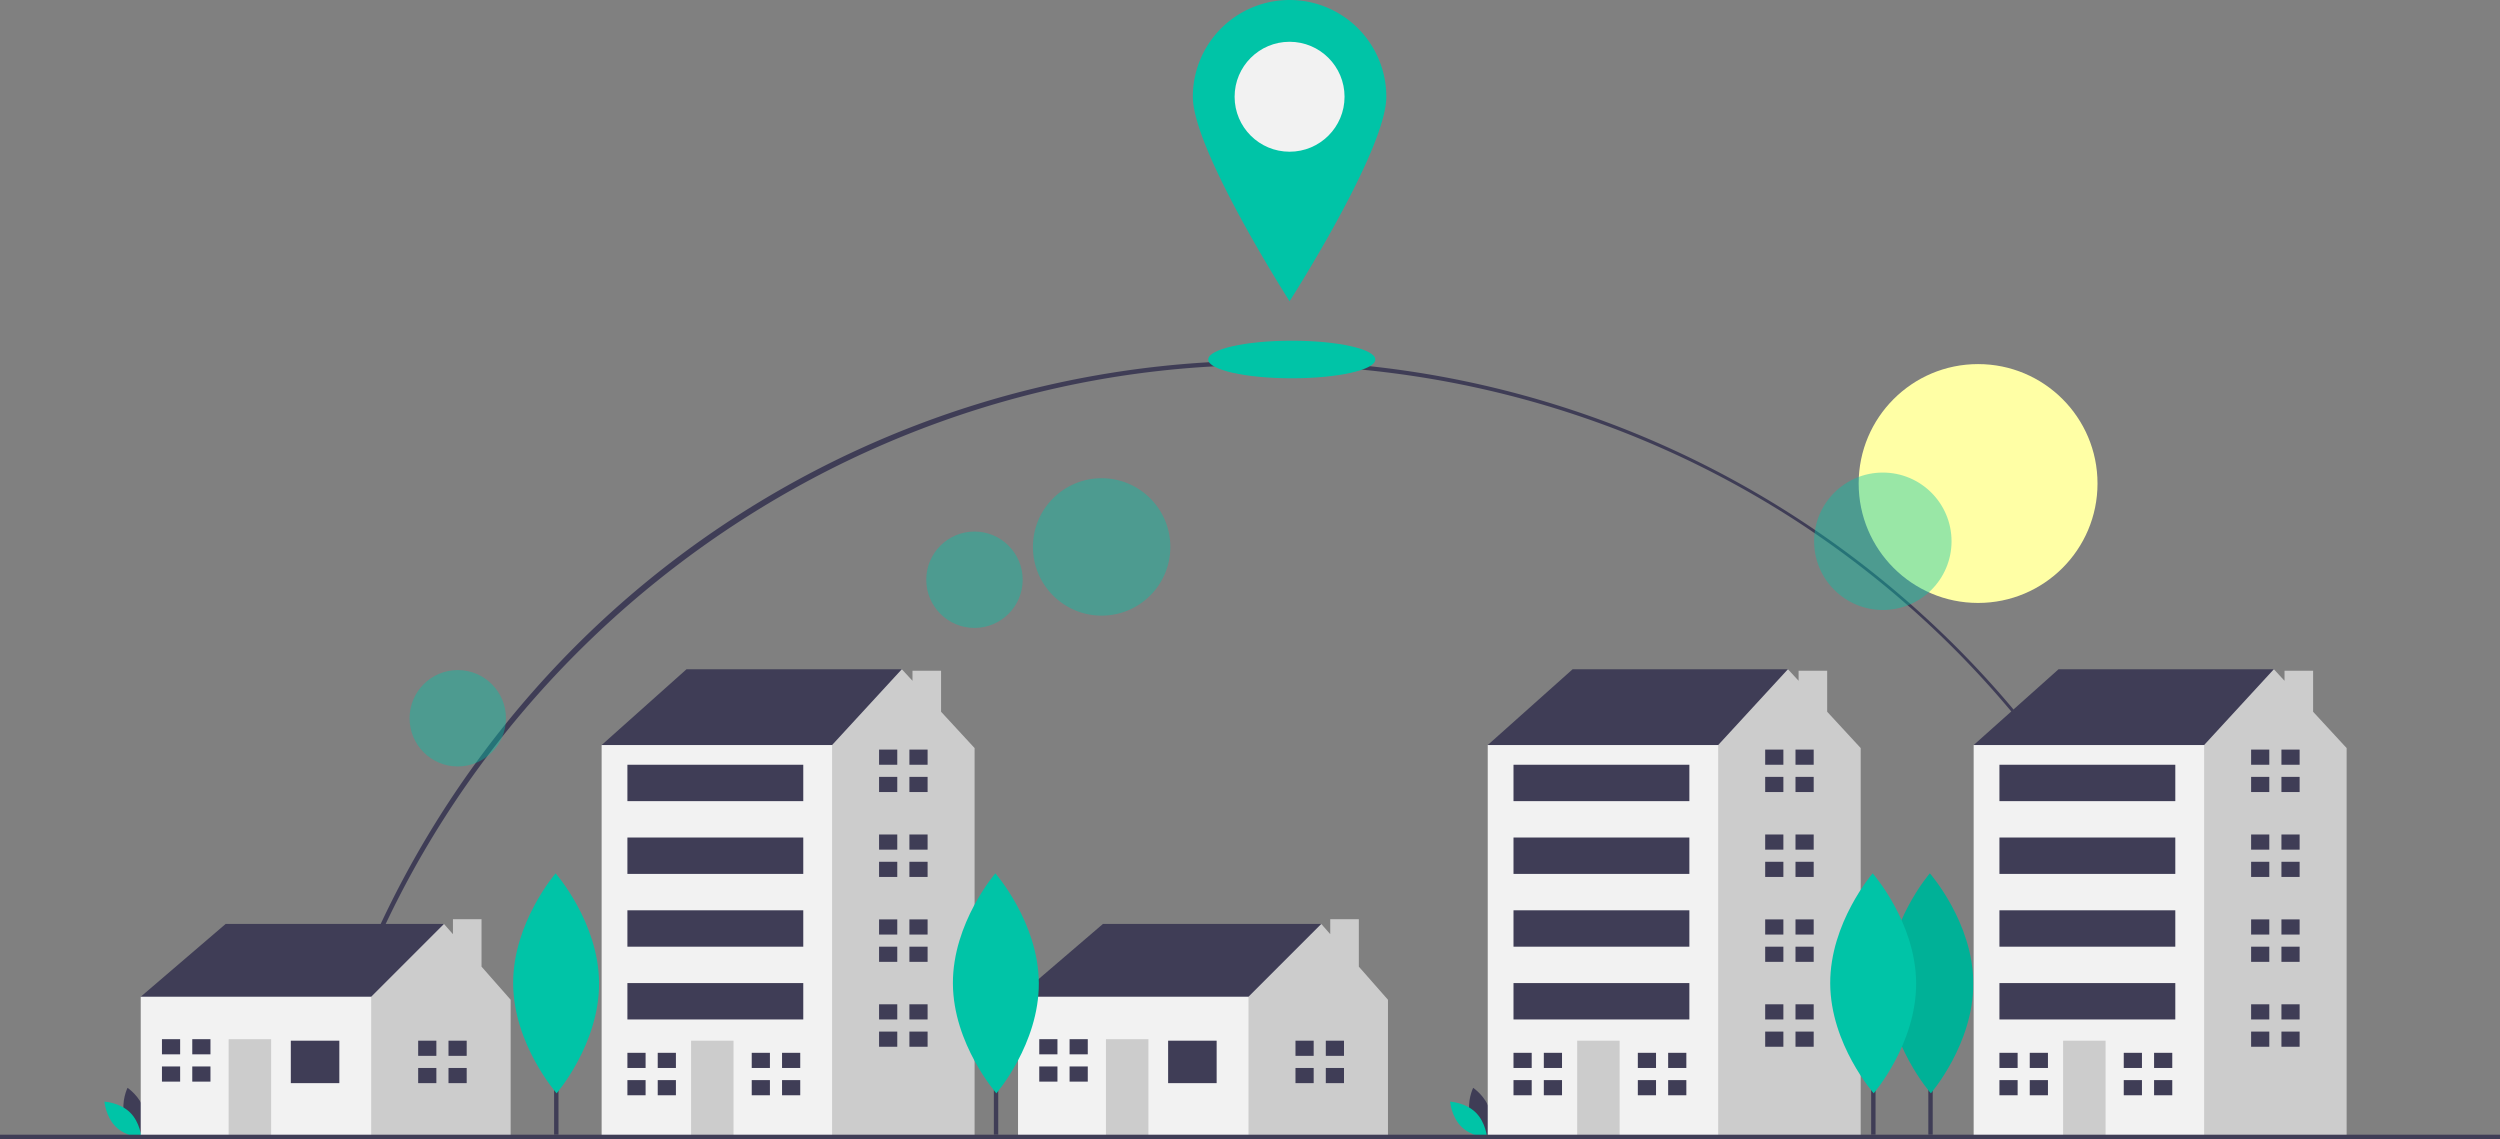 <svg width="1137" height="518.057" xmlns="http://www.w3.org/2000/svg">
 <rect width="100%" height="100%" fill="#808080" stroke="none"/>
 <title>best place</title>

 <g>
  <title>background</title>
  <rect fill="none" id="canvas_background" height="602" width="802" y="-1" x="-1"/>
 </g>
 <g>
  <title>Layer 1</title>
  <path id="svg_1" fill="#3f3d56" d="m144.264,510.611l-1.951,-0.439c21.756,-96.751 76.43,-184.609 153.951,-247.392a444.114,444.114 0 0 1 712.155,246.211l-1.949,0.443c-46.054,-202.209 -223.274,-343.435 -430.97,-343.435c-204.974,0 -386.334,144.93 -431.236,344.611z"/>
  <circle id="svg_2" fill="#ffffa5" r="54.315" cy="219.903" cx="899.633"/>
  <rect id="svg_3" fill="#3f3d56" height="79" width="2" y="437.057" x="877"/>
  <path id="svg_4" fill="#00c4a7" d="m897.458,447.124c0.127,27.624 -19.308,50.108 -19.308,50.108s-19.642,-22.304 -19.769,-49.928s19.308,-50.108 19.308,-50.108s19.642,22.304 19.769,49.928z"/>
  <path id="svg_5" opacity="0.1" d="m897.458,447.124c0.127,27.624 -19.308,50.108 -19.308,50.108s-19.642,-22.304 -19.769,-49.928s19.308,-50.108 19.308,-50.108s19.642,22.304 19.769,49.928z"/>
  <circle id="svg_6" opacity="0.4" fill="#00c4a7" r="31.248" cy="248.742" cx="501.022"/>
  <circle id="svg_7" opacity="0.4" fill="#00c4a7" r="21.92" cy="263.666" cx="443.19"/>
  <circle id="svg_8" opacity="0.4" fill="#00c4a7" r="21.92" cy="326.666" cx="208.19"/>
  <circle id="svg_9" opacity="0.4" fill="#00c4a7" r="31.248" cy="246.171" cx="856.312"/>
  <path id="svg_10" fill="#3f3d56" d="m56.631,507.272c1.694,6.262 7.496,10.14 7.496,10.14s3.056,-6.274 1.362,-12.536s-7.496,-10.14 -7.496,-10.14s-3.056,6.274 -1.362,12.536z"/>
  <path id="svg_11" fill="#00c4a7" d="m59.12,505.927c4.648,4.525 5.216,11.481 5.216,11.481s-6.968,-0.38 -11.617,-4.905s-5.216,-11.481 -5.216,-11.481s6.968,0.38 11.617,4.905z"/>
  <path id="svg_12" fill="#3f3d56" d="m668.631,507.272c1.694,6.262 7.496,10.14 7.496,10.14s3.056,-6.274 1.362,-12.536s-7.496,-10.14 -7.496,-10.14s-3.056,6.274 -1.362,12.536z"/>
  <path id="svg_13" fill="#00c4a7" d="m671.12,505.927c4.648,4.525 5.216,11.481 5.216,11.481s-6.968,-0.38 -11.617,-4.905s-5.216,-11.481 -5.216,-11.481s6.968,0.38 11.617,4.905z"/>
  <polygon id="svg_14" fill="#3f3d56" points="68.137 460.203 64 453.308 102.614 420.21 201.908 420.21 201.908 429.863 166.052 468.478 124.679 476.752 68.137 460.203"/>
  <polygon id="svg_15" fill="#ccc" points="219 439.633 219 418.056 206 418.056 206 424.86 201.908 420.21 168.81 453.308 163.293 458.824 156.398 486.406 168.81 516.745 232.247 516.745 232.247 454.687 219 439.633"/>
  <rect id="svg_16" fill="#f2f2f2" height="63.438" width="104.81" y="453.308" x="64"/>
  <rect id="svg_17" fill="#3f3d56" height="19.307" width="22.065" y="473.304" x="132.264"/>
  <rect id="svg_18" fill="#ccc" height="44.13" width="19.307" y="472.615" x="103.993"/>
  <polygon id="svg_19" fill="#3f3d56" points="81.928 479.51 81.928 472.615 73.654 472.615 73.654 479.51 81.238 479.51 81.928 479.51"/>
  <polygon id="svg_20" fill="#3f3d56" points="81.238 485.026 73.654 485.026 73.654 491.922 81.928 491.922 81.928 485.026 81.238 485.026"/>
  <rect id="svg_21" fill="#3f3d56" height="6.895" width="8.274" y="472.615" x="87.444"/>
  <rect id="svg_22" fill="#3f3d56" height="6.895" width="8.274" y="485.026" x="87.444"/>
  <polygon id="svg_23" fill="#3f3d56" points="198.46 480.2 198.46 473.304 190.185 473.304 190.185 480.2 197.77 480.2 198.46 480.2"/>
  <polygon id="svg_24" fill="#3f3d56" points="197.77 485.716 190.185 485.716 190.185 492.611 198.46 492.611 198.46 485.716 197.77 485.716"/>
  <rect id="svg_25" fill="#3f3d56" height="6.895" width="8.274" y="473.304" x="203.976"/>
  <rect id="svg_26" fill="#3f3d56" height="6.895" width="8.274" y="485.716" x="203.976"/>
  <polygon id="svg_27" fill="#3f3d56" points="467.137 460.203 463 453.308 501.614 420.21 600.908 420.21 600.908 429.863 565.052 468.478 523.679 476.752 467.137 460.203"/>
  <polygon id="svg_28" fill="#ccc" points="618 439.633 618 418.056 605 418.056 605 424.86 600.908 420.21 567.81 453.308 562.293 458.824 555.398 486.406 567.81 516.745 631.247 516.745 631.247 454.687 618 439.633"/>
  <rect id="svg_29" fill="#f2f2f2" height="63.438" width="104.81" y="453.308" x="463"/>
  <rect id="svg_30" fill="#3f3d56" height="19.307" width="22.065" y="473.304" x="531.264"/>
  <rect id="svg_31" fill="#ccc" height="44.13" width="19.307" y="472.615" x="502.993"/>
  <polygon id="svg_32" fill="#3f3d56" points="480.928 479.51 480.928 472.615 472.654 472.615 472.654 479.51 480.238 479.51 480.928 479.51"/>
  <polygon id="svg_33" fill="#3f3d56" points="480.238 485.026 472.654 485.026 472.654 491.922 480.928 491.922 480.928 485.026 480.238 485.026"/>
  <rect id="svg_34" fill="#3f3d56" height="6.895" width="8.274" y="472.615" x="486.444"/>
  <rect id="svg_35" fill="#3f3d56" height="6.895" width="8.274" y="485.026" x="486.444"/>
  <polygon id="svg_36" fill="#3f3d56" points="597.46 480.2 597.46 473.304 589.185 473.304 589.185 480.2 596.77 480.2 597.46 480.2"/>
  <polygon id="svg_37" fill="#3f3d56" points="596.77 485.716 589.185 485.716 589.185 492.611 597.46 492.611 597.46 485.716 596.77 485.716"/>
  <rect id="svg_38" fill="#3f3d56" height="6.895" width="8.274" y="473.304" x="602.976"/>
  <rect id="svg_39" fill="#3f3d56" height="6.895" width="8.274" y="485.716" x="602.976"/>
  <polygon id="svg_40" fill="#3f3d56" points="280.515 344.361 273.62 338.844 312.234 304.367 410.148 304.367 410.148 334.707 346.711 377.459 280.515 344.361"/>
  <polygon id="svg_41" fill="#ccc" points="428 323.707 428 305.056 415 305.056 415 309.624 410.148 304.367 378.429 338.844 366.018 347.119 346.773 487.722 375.796 516.745 443.246 516.745 443.246 340.223 428 323.707"/>
  <rect id="svg_42" fill="#f2f2f2" height="177.901" width="104.81" y="338.844" x="273.62"/>
  <rect id="svg_43" fill="#ccc" height="43.441" width="19.307" y="473.304" x="314.302"/>
  <polygon id="svg_44" fill="#3f3d56" points="293.616 485.716 293.616 478.821 285.342 478.821 285.342 485.716 292.927 485.716 293.616 485.716"/>
  <polygon id="svg_45" fill="#3f3d56" points="292.927 491.232 285.342 491.232 285.342 498.128 293.616 498.128 293.616 491.232 292.927 491.232"/>
  <rect id="svg_46" fill="#3f3d56" height="6.895" width="8.274" y="478.821" x="299.132"/>
  <rect id="svg_47" fill="#3f3d56" height="6.895" width="8.274" y="491.232" x="299.132"/>
  <polygon id="svg_48" fill="#3f3d56" points="350.158 485.716 350.158 478.821 341.884 478.821 341.884 485.716 349.469 485.716 350.158 485.716"/>
  <polygon id="svg_49" fill="#3f3d56" points="349.469 491.232 341.884 491.232 341.884 498.128 350.158 498.128 350.158 491.232 349.469 491.232"/>
  <rect id="svg_50" fill="#3f3d56" height="6.895" width="8.274" y="478.821" x="355.675"/>
  <rect id="svg_51" fill="#3f3d56" height="6.895" width="8.274" y="491.232" x="355.675"/>
  <polygon id="svg_52" fill="#3f3d56" points="408.079 347.808 408.079 340.913 399.805 340.913 399.805 347.808 407.39 347.808 408.079 347.808"/>
  <polygon id="svg_53" fill="#3f3d56" points="407.39 353.325 399.805 353.325 399.805 360.22 408.079 360.22 408.079 353.325 407.39 353.325"/>
  <rect id="svg_54" fill="#3f3d56" height="6.895" width="8.274" y="340.913" x="413.596"/>
  <rect id="svg_55" fill="#3f3d56" height="6.895" width="8.274" y="353.325" x="413.596"/>
  <polygon id="svg_56" fill="#3f3d56" points="408.079 386.423 408.079 379.527 399.805 379.527 399.805 386.423 407.39 386.423 408.079 386.423"/>
  <polygon id="svg_57" fill="#3f3d56" points="407.39 391.939 399.805 391.939 399.805 398.834 408.079 398.834 408.079 391.939 407.39 391.939"/>
  <rect id="svg_58" fill="#3f3d56" height="6.895" width="8.274" y="379.527" x="413.596"/>
  <rect id="svg_59" fill="#3f3d56" height="6.895" width="8.274" y="391.939" x="413.596"/>
  <polygon id="svg_60" fill="#3f3d56" points="408.079 425.037 408.079 418.141 399.805 418.141 399.805 425.037 407.39 425.037 408.079 425.037"/>
  <polygon id="svg_61" fill="#3f3d56" points="407.39 430.553 399.805 430.553 399.805 437.448 408.079 437.448 408.079 430.553 407.39 430.553"/>
  <rect id="svg_62" fill="#3f3d56" height="6.895" width="8.274" y="418.141" x="413.596"/>
  <rect id="svg_63" fill="#3f3d56" height="6.895" width="8.274" y="430.553" x="413.596"/>
  <polygon id="svg_64" fill="#3f3d56" points="408.079 463.651 408.079 456.755 399.805 456.755 399.805 463.651 407.39 463.651 408.079 463.651"/>
  <polygon id="svg_65" fill="#3f3d56" points="407.39 469.167 399.805 469.167 399.805 476.062 408.079 476.062 408.079 469.167 407.39 469.167"/>
  <rect id="svg_66" fill="#3f3d56" height="6.895" width="8.274" y="456.755" x="413.596"/>
  <rect id="svg_67" fill="#3f3d56" height="6.895" width="8.274" y="469.167" x="413.596"/>
  <rect id="svg_68" fill="#3f3d56" height="16.549" width="79.986" y="347.808" x="285.342"/>
  <rect id="svg_69" fill="#3f3d56" height="16.549" width="79.986" y="380.906" x="285.342"/>
  <rect id="svg_70" fill="#3f3d56" height="16.549" width="79.986" y="414.004" x="285.342"/>
  <rect id="svg_71" fill="#3f3d56" height="16.549" width="79.986" y="447.102" x="285.342"/>
  <polygon id="svg_72" fill="#3f3d56" points="683.515 344.361 676.62 338.844 715.234 304.367 813.148 304.367 813.148 334.707 749.711 377.459 683.515 344.361"/>
  <polygon id="svg_73" fill="#ccc" points="831 323.707 831 305.056 818 305.056 818 309.624 813.148 304.367 781.429 338.844 769.018 347.119 749.773 487.722 778.796 516.745 846.246 516.745 846.246 340.223 831 323.707"/>
  <rect id="svg_74" fill="#f2f2f2" height="177.901" width="104.81" y="338.844" x="676.62"/>
  <rect id="svg_75" fill="#ccc" height="43.441" width="19.307" y="473.304" x="717.302"/>
  <polygon id="svg_76" fill="#3f3d56" points="696.616 485.716 696.616 478.821 688.342 478.821 688.342 485.716 695.927 485.716 696.616 485.716"/>
  <polygon id="svg_77" fill="#3f3d56" points="695.927 491.232 688.342 491.232 688.342 498.128 696.616 498.128 696.616 491.232 695.927 491.232"/>
  <rect id="svg_78" fill="#3f3d56" height="6.895" width="8.274" y="478.821" x="702.132"/>
  <rect id="svg_79" fill="#3f3d56" height="6.895" width="8.274" y="491.232" x="702.132"/>
  <polygon id="svg_80" fill="#3f3d56" points="753.158 485.716 753.158 478.821 744.884 478.821 744.884 485.716 752.469 485.716 753.158 485.716"/>
  <polygon id="svg_81" fill="#3f3d56" points="752.469 491.232 744.884 491.232 744.884 498.128 753.158 498.128 753.158 491.232 752.469 491.232"/>
  <rect id="svg_82" fill="#3f3d56" height="6.895" width="8.274" y="478.821" x="758.675"/>
  <rect id="svg_83" fill="#3f3d56" height="6.895" width="8.274" y="491.232" x="758.675"/>
  <polygon id="svg_84" fill="#3f3d56" points="811.079 347.808 811.079 340.913 802.805 340.913 802.805 347.808 810.39 347.808 811.079 347.808"/>
  <polygon id="svg_85" fill="#3f3d56" points="810.39 353.325 802.805 353.325 802.805 360.22 811.079 360.22 811.079 353.325 810.39 353.325"/>
  <rect id="svg_86" fill="#3f3d56" height="6.895" width="8.274" y="340.913" x="816.596"/>
  <rect id="svg_87" fill="#3f3d56" height="6.895" width="8.274" y="353.325" x="816.596"/>
  <polygon id="svg_88" fill="#3f3d56" points="811.079 386.423 811.079 379.527 802.805 379.527 802.805 386.423 810.39 386.423 811.079 386.423"/>
  <polygon id="svg_89" fill="#3f3d56" points="810.39 391.939 802.805 391.939 802.805 398.834 811.079 398.834 811.079 391.939 810.39 391.939"/>
  <rect id="svg_90" fill="#3f3d56" height="6.895" width="8.274" y="379.527" x="816.596"/>
  <rect id="svg_91" fill="#3f3d56" height="6.895" width="8.274" y="391.939" x="816.596"/>
  <polygon id="svg_92" fill="#3f3d56" points="811.079 425.037 811.079 418.141 802.805 418.141 802.805 425.037 810.39 425.037 811.079 425.037"/>
  <polygon id="svg_93" fill="#3f3d56" points="810.39 430.553 802.805 430.553 802.805 437.448 811.079 437.448 811.079 430.553 810.39 430.553"/>
  <rect id="svg_94" fill="#3f3d56" height="6.895" width="8.274" y="418.141" x="816.596"/>
  <rect id="svg_95" fill="#3f3d56" height="6.895" width="8.274" y="430.553" x="816.596"/>
  <polygon id="svg_96" fill="#3f3d56" points="811.079 463.651 811.079 456.755 802.805 456.755 802.805 463.651 810.39 463.651 811.079 463.651"/>
  <polygon id="svg_97" fill="#3f3d56" points="810.39 469.167 802.805 469.167 802.805 476.062 811.079 476.062 811.079 469.167 810.39 469.167"/>
  <rect id="svg_98" fill="#3f3d56" height="6.895" width="8.274" y="456.755" x="816.596"/>
  <rect id="svg_99" fill="#3f3d56" height="6.895" width="8.274" y="469.167" x="816.596"/>
  <rect id="svg_100" fill="#3f3d56" height="16.549" width="79.986" y="347.808" x="688.342"/>
  <rect id="svg_101" fill="#3f3d56" height="16.549" width="79.986" y="380.906" x="688.342"/>
  <rect id="svg_102" fill="#3f3d56" height="16.549" width="79.986" y="414.004" x="688.342"/>
  <rect id="svg_103" fill="#3f3d56" height="16.549" width="79.986" y="447.102" x="688.342"/>
  <polygon id="svg_104" fill="#3f3d56" points="904.515 344.361 897.62 338.844 936.234 304.367 1034.148 304.367 1034.148 334.707 970.711 377.459 904.515 344.361"/>
  <polygon id="svg_105" fill="#ccc" points="1052 323.707 1052 305.056 1039 305.056 1039 309.624 1034.148 304.367 1002.429 338.844 990.018 347.119 970.773 487.722 999.796 516.745 1067.246 516.745 1067.246 340.223 1052 323.707"/>
  <rect id="svg_106" fill="#f2f2f2" height="177.901" width="104.81" y="338.844" x="897.62"/>
  <rect id="svg_107" fill="#ccc" height="43.441" width="19.307" y="473.304" x="938.302"/>
  <polygon id="svg_108" fill="#3f3d56" points="917.616 485.716 917.616 478.821 909.342 478.821 909.342 485.716 916.927 485.716 917.616 485.716"/>
  <polygon id="svg_109" fill="#3f3d56" points="916.927 491.232 909.342 491.232 909.342 498.128 917.616 498.128 917.616 491.232 916.927 491.232"/>
  <rect id="svg_110" fill="#3f3d56" height="6.895" width="8.274" y="478.821" x="923.132"/>
  <rect id="svg_111" fill="#3f3d56" height="6.895" width="8.274" y="491.232" x="923.132"/>
  <polygon id="svg_112" fill="#3f3d56" points="974.158 485.716 974.158 478.821 965.884 478.821 965.884 485.716 973.469 485.716 974.158 485.716"/>
  <polygon id="svg_113" fill="#3f3d56" points="973.469 491.232 965.884 491.232 965.884 498.128 974.158 498.128 974.158 491.232 973.469 491.232"/>
  <rect id="svg_114" fill="#3f3d56" height="6.895" width="8.274" y="478.821" x="979.675"/>
  <rect id="svg_115" fill="#3f3d56" height="6.895" width="8.274" y="491.232" x="979.675"/>
  <polygon id="svg_116" fill="#3f3d56" points="1032.079 347.808 1032.079 340.913 1023.805 340.913 1023.805 347.808 1031.39 347.808 1032.079 347.808"/>
  <polygon id="svg_117" fill="#3f3d56" points="1031.39 353.325 1023.805 353.325 1023.805 360.22 1032.079 360.22 1032.079 353.325 1031.39 353.325"/>
  <rect id="svg_118" fill="#3f3d56" height="6.895" width="8.274" y="340.913" x="1037.596"/>
  <rect id="svg_119" fill="#3f3d56" height="6.895" width="8.274" y="353.325" x="1037.596"/>
  <polygon id="svg_120" fill="#3f3d56" points="1032.079 386.423 1032.079 379.527 1023.805 379.527 1023.805 386.423 1031.39 386.423 1032.079 386.423"/>
  <polygon id="svg_121" fill="#3f3d56" points="1031.39 391.939 1023.805 391.939 1023.805 398.834 1032.079 398.834 1032.079 391.939 1031.39 391.939"/>
  <rect id="svg_122" fill="#3f3d56" height="6.895" width="8.274" y="379.527" x="1037.596"/>
  <rect id="svg_123" fill="#3f3d56" height="6.895" width="8.274" y="391.939" x="1037.596"/>
  <polygon id="svg_124" fill="#3f3d56" points="1032.079 425.037 1032.079 418.141 1023.805 418.141 1023.805 425.037 1031.39 425.037 1032.079 425.037"/>
  <polygon id="svg_125" fill="#3f3d56" points="1031.39 430.553 1023.805 430.553 1023.805 437.448 1032.079 437.448 1032.079 430.553 1031.39 430.553"/>
  <rect id="svg_126" fill="#3f3d56" height="6.895" width="8.274" y="418.141" x="1037.596"/>
  <rect id="svg_127" fill="#3f3d56" height="6.895" width="8.274" y="430.553" x="1037.596"/>
  <polygon id="svg_128" fill="#3f3d56" points="1032.079 463.651 1032.079 456.755 1023.805 456.755 1023.805 463.651 1031.39 463.651 1032.079 463.651"/>
  <polygon id="svg_129" fill="#3f3d56" points="1031.39 469.167 1023.805 469.167 1023.805 476.062 1032.079 476.062 1032.079 469.167 1031.39 469.167"/>
  <rect id="svg_130" fill="#3f3d56" height="6.895" width="8.274" y="456.755" x="1037.596"/>
  <rect id="svg_131" fill="#3f3d56" height="6.895" width="8.274" y="469.167" x="1037.596"/>
  <rect id="svg_132" fill="#3f3d56" height="16.549" width="79.986" y="347.808" x="909.342"/>
  <rect id="svg_133" fill="#3f3d56" height="16.549" width="79.986" y="380.906" x="909.342"/>
  <rect id="svg_134" fill="#3f3d56" height="16.549" width="79.986" y="414.004" x="909.342"/>
  <rect id="svg_135" fill="#3f3d56" height="16.549" width="79.986" y="447.102" x="909.342"/>
  <rect id="svg_136" fill="#3f3d56" height="2" width="1137" y="516.057"/>
  <rect id="svg_137" fill="#3f3d56" height="79" width="2" y="437.057" x="252"/>
  <path id="svg_138" fill="#00c4a7" d="m272.458,447.124c0.127,27.624 -19.308,50.108 -19.308,50.108s-19.642,-22.304 -19.769,-49.928s19.308,-50.108 19.308,-50.108s19.642,22.304 19.769,49.928z"/>
  <rect id="svg_139" fill="#3f3d56" height="79" width="2" y="437.057" x="452"/>
  <path id="svg_140" fill="#00c4a7" d="m472.458,447.124c0.127,27.624 -19.308,50.108 -19.308,50.108s-19.642,-22.304 -19.769,-49.928s19.308,-50.108 19.308,-50.108s19.642,22.304 19.769,49.928z"/>
  <rect id="svg_141" fill="#3f3d56" height="79" width="2" y="437.057" x="851"/>
  <path id="svg_142" fill="#00c4a7" d="m871.458,447.124c0.127,27.624 -19.308,50.108 -19.308,50.108s-19.642,-22.304 -19.769,-49.928s19.308,-50.108 19.308,-50.108s19.642,22.304 19.769,49.928z"/>
  <ellipse id="svg_143" fill="#00c4a7" ry="8.55" rx="38" cy="163.5" cx="587.5"/>
  <path id="svg_144" fill="#00c4a7" d="m630.5,44c0,24.301 -44,93 -44,93s-44,-68.699 -44,-93a44,44 0 0 1 88,0z"/>
  <circle id="svg_145" fill="#f2f2f2" r="25" cy="44" cx="586.5"/>
 </g>
</svg>